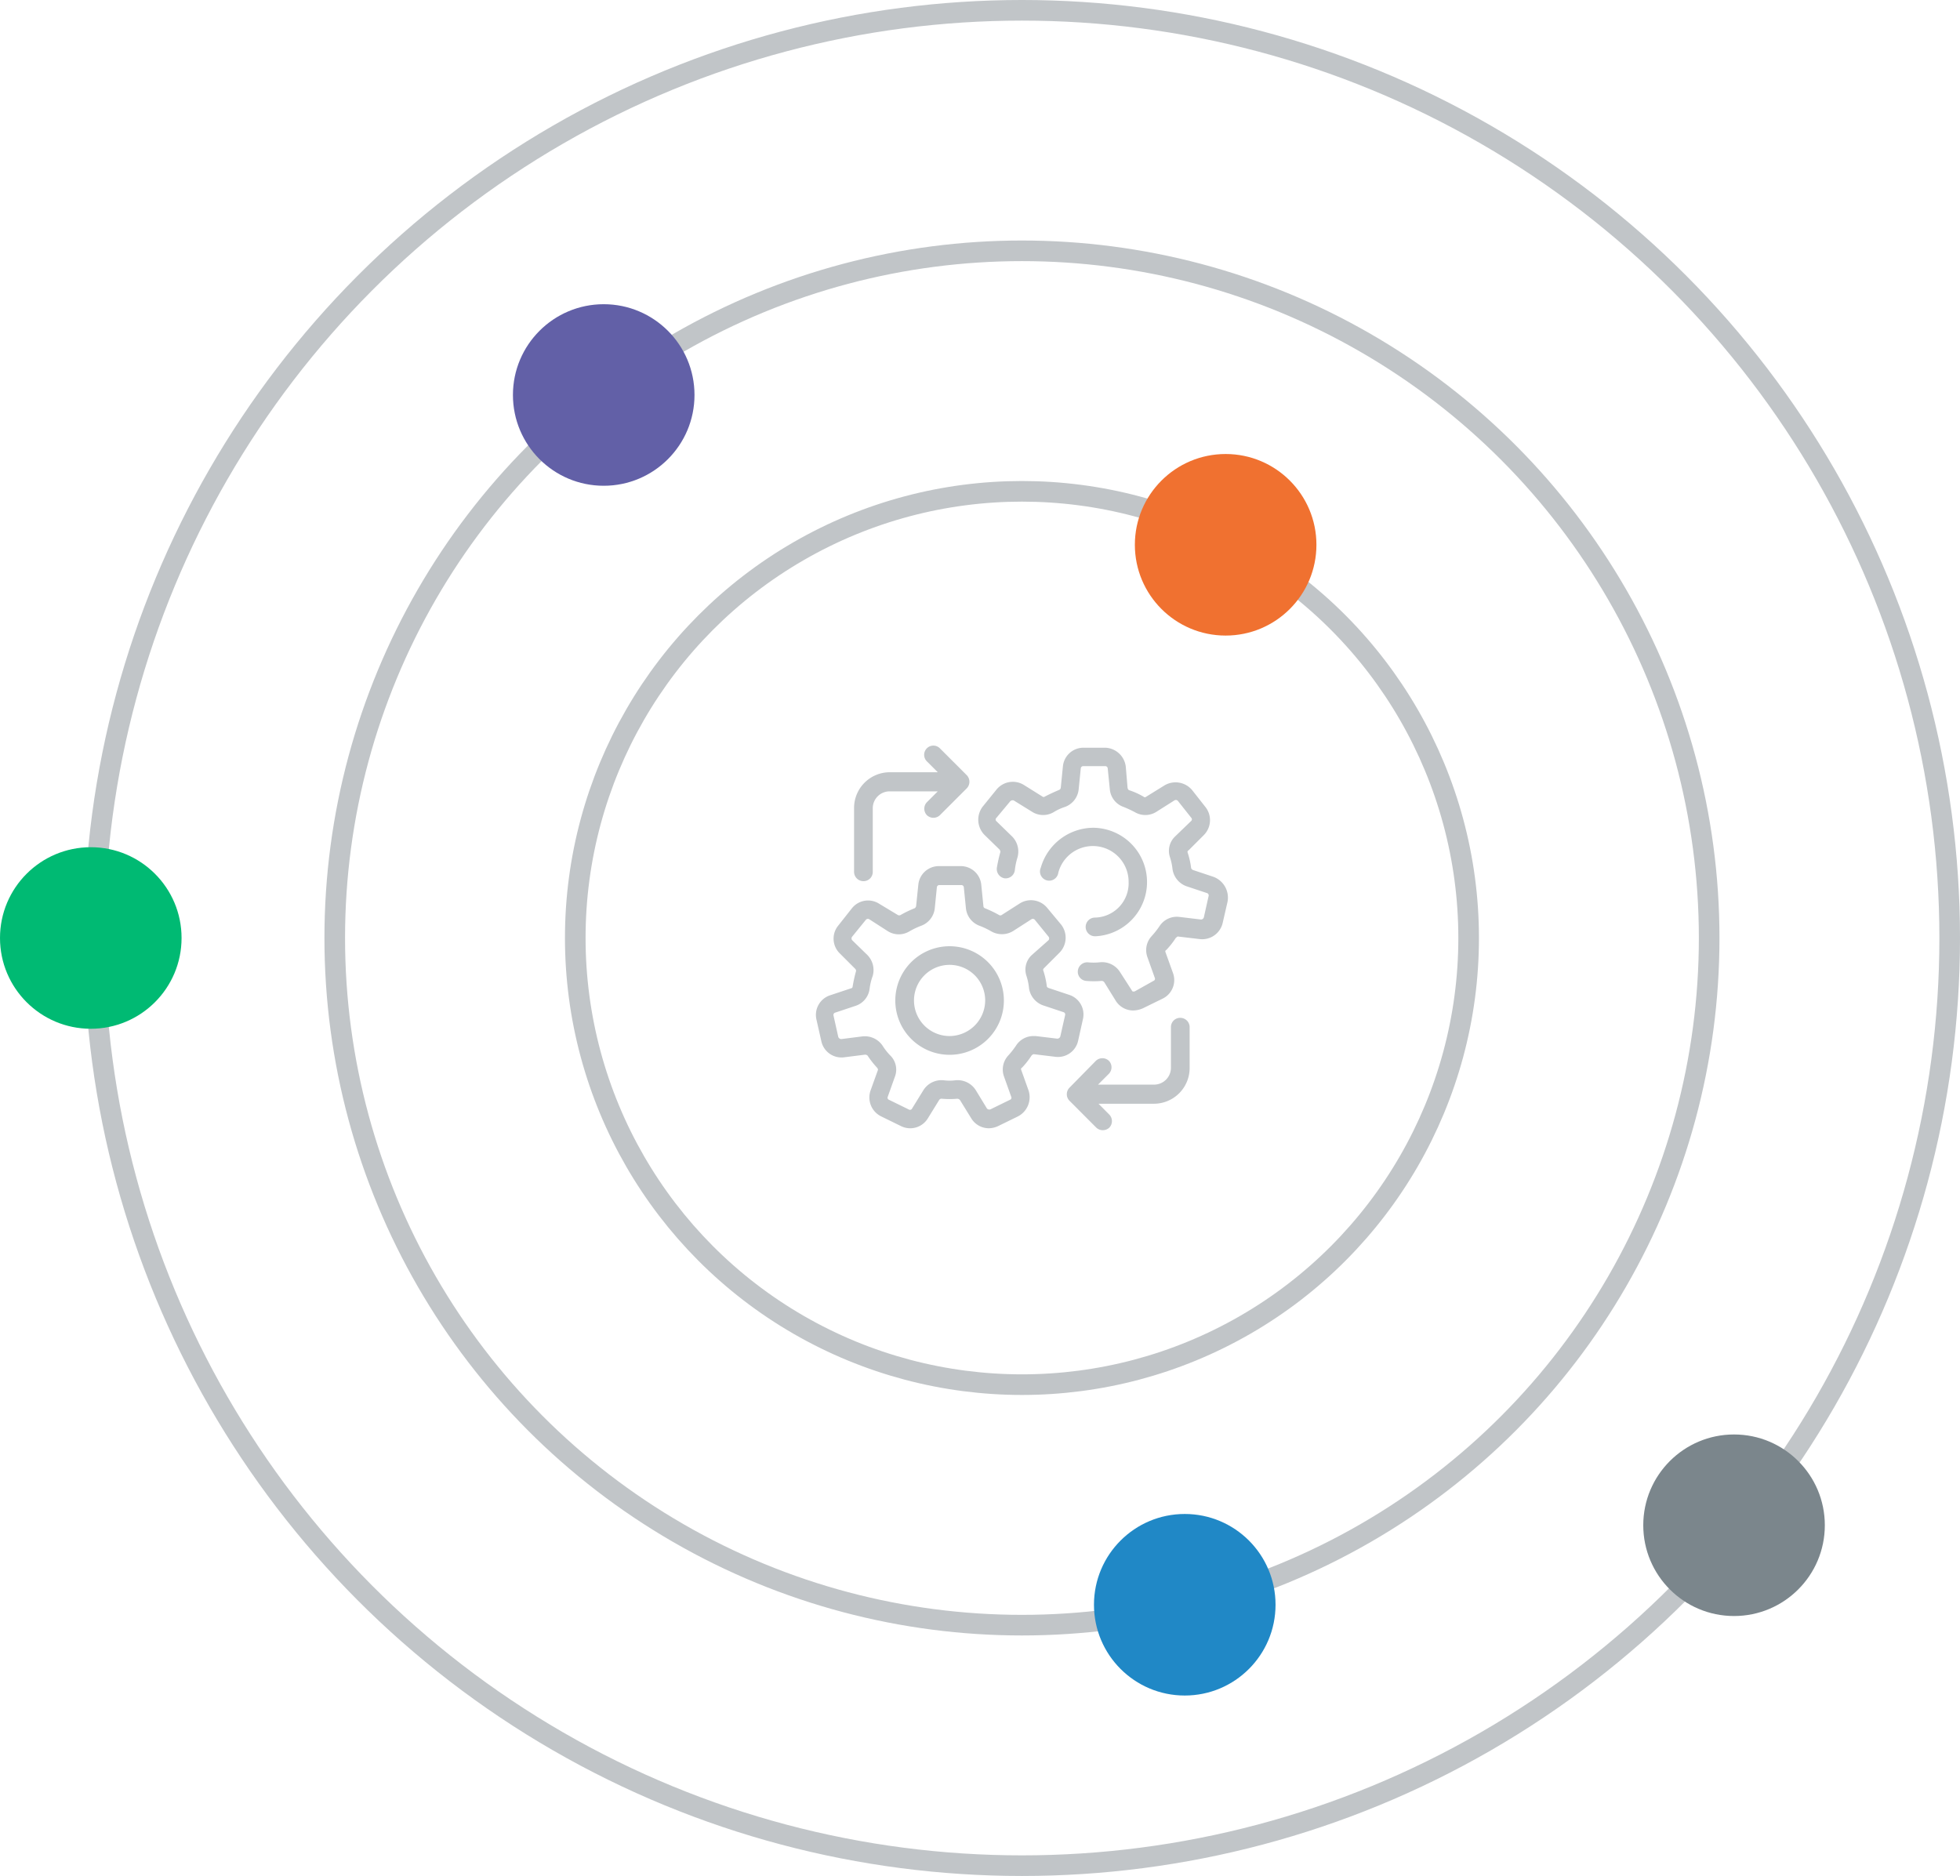 <?xml version="1.0" encoding="UTF-8"?> <svg xmlns="http://www.w3.org/2000/svg" viewBox="0 0 285.21 273"><defs><style>.cls-1{fill:none;stroke:#c1c5c8;stroke-miterlimit:10;stroke-width:3px;}.cls-2{fill:#6260a7;}.cls-3{fill:#f07130;}.cls-4{fill:#00ba73;}.cls-5{fill:#2088c6;}.cls-6{fill:#7b868c;}.cls-7{fill:#c1c5c8;}</style></defs><g id="Layer_2" data-name="Layer 2"><g id="Layer_1-2" data-name="Layer 1"><circle class="cls-1" cx="148.71" cy="136.5" r="135"></circle><circle class="cls-1" cx="148.71" cy="136.5" r="100"></circle><circle class="cls-1" cx="148.71" cy="136.5" r="65"></circle><circle class="cls-2" cx="87.85" cy="57.48" r="13.21"></circle><circle class="cls-3" cx="178.35" cy="79.28" r="13.21"></circle><circle class="cls-4" cx="13.21" cy="136.5" r="13.21"></circle><circle class="cls-5" cx="172.4" cy="233.53" r="13.21"></circle><circle class="cls-6" cx="252.33" cy="221.96" r="13.21"></circle><path class="cls-7" d="M156.88,151.47l.69-3.1a3,3,0,0,0-2-3.6l-3-1c-.12-.06-.25-.12-.25-.31a12.06,12.06,0,0,0-.5-2.21c-.07-.13,0-.26.12-.38l2.21-2.21a3.1,3.1,0,0,0,.26-4.11l-2-2.4a3.06,3.06,0,0,0-4-.69l-2.66,1.7a.35.35,0,0,1-.37,0,16.91,16.91,0,0,0-2.09-1,.35.35,0,0,1-.19-.31l-.31-3.1a3,3,0,0,0-3-2.71h-3.16a3,3,0,0,0-3,2.71l-.32,3.1a.5.5,0,0,1-.19.31,16.06,16.06,0,0,0-2.08,1,.42.42,0,0,1-.38,0l-2.72-1.64a3,3,0,0,0-4,.69l-1.95,2.47a3,3,0,0,0,.25,4.1l2.21,2.21a.43.43,0,0,1,.12.32,20.79,20.79,0,0,0-.5,2.27.27.27,0,0,1-.25.25l-3,1a3,3,0,0,0-2,3.6l.7,3.1a3,3,0,0,0,3.34,2.33l3-.38a.54.54,0,0,1,.38.13,13.94,13.94,0,0,0,1.39,1.77.49.49,0,0,1,.13.31l-1.08,3a3.07,3.07,0,0,0,1.58,3.79l2.84,1.39a3,3,0,0,0,3.92-1.13l1.64-2.66a.39.39,0,0,1,.38-.19,12.29,12.29,0,0,0,2.27,0,.56.56,0,0,1,.38.19l1.64,2.66a3,3,0,0,0,2.59,1.45,3.37,3.37,0,0,0,1.33-.32l2.84-1.39a3.14,3.14,0,0,0,1.58-3.79l-1.07-3a.23.23,0,0,1,.12-.32,12.14,12.14,0,0,0,1.39-1.77.54.54,0,0,1,.32-.19l3.15.38A3,3,0,0,0,156.88,151.47Zm-2.59-.64a.47.47,0,0,1-.44.32l-3.16-.38h-.32a3,3,0,0,0-2.52,1.39,12.56,12.56,0,0,1-1.14,1.45,3,3,0,0,0-.63,3l1.07,3a.32.32,0,0,1-.19.44l-2.84,1.39a.48.48,0,0,1-.5-.12L142,158.66a3.12,3.12,0,0,0-3-1.45,6.42,6.42,0,0,1-1.64,0,3.11,3.11,0,0,0-3,1.45l-1.64,2.66a.34.34,0,0,1-.51.12l-2.84-1.39a.32.32,0,0,1-.19-.44l1.07-3a2.88,2.88,0,0,0-.69-3,8.65,8.65,0,0,1-1.14-1.45,3.12,3.12,0,0,0-3-1.33l-3,.38a.47.47,0,0,1-.44-.32l-.69-3.09a.35.35,0,0,1,.25-.44l3-1a3,3,0,0,0,2-2.47A8.37,8.37,0,0,1,127,142a3.13,3.13,0,0,0-.76-3L124,136.82a.41.41,0,0,1,0-.51l2-2.46a.38.38,0,0,1,.5-.07l2.66,1.71a3,3,0,0,0,3.15.06,11.32,11.32,0,0,1,1.71-.82,3.05,3.05,0,0,0,2-2.52l.31-3.1a.35.35,0,0,1,.38-.31h3.16a.35.35,0,0,1,.38.31l.31,3.1a3.05,3.05,0,0,0,2,2.52,11.32,11.32,0,0,1,1.71.82,3.12,3.12,0,0,0,3.15-.06l2.66-1.71a.38.38,0,0,1,.5.07l2,2.46a.41.41,0,0,1,0,.51L150.12,139a2.88,2.88,0,0,0-.76,3,8.37,8.37,0,0,1,.38,1.83,3.14,3.14,0,0,0,2,2.46l3,1a.35.35,0,0,1,.25.44Z"></path><path class="cls-7" d="M138.19,137.7a7.9,7.9,0,1,0,7.89,7.89A7.9,7.9,0,0,0,138.19,137.7Zm0,13.07a5.18,5.18,0,1,1,5.17-5.18A5.21,5.21,0,0,1,138.19,150.77Z"></path><path class="cls-7" d="M176.58,127.6l-3-1a.53.53,0,0,1-.25-.26,11.63,11.63,0,0,0-.51-2.27.24.24,0,0,1,.13-.32l2.21-2.21a3.08,3.08,0,0,0,.25-4.1L173.49,115a3.14,3.14,0,0,0-4.05-.7l-2.65,1.64a.27.27,0,0,1-.38,0,10.69,10.69,0,0,0-2.08-.94c-.19-.07-.19-.19-.25-.32l-.26-3.09a3.12,3.12,0,0,0-3-2.78h-3.15a3,3,0,0,0-3,2.71l-.31,3.1a.41.41,0,0,1-.19.31c-.76.32-1.45.64-2.15,1a.25.25,0,0,1-.31,0l-2.72-1.7a3.06,3.06,0,0,0-4,.69l-2,2.47a3.15,3.15,0,0,0,.26,4.1l2.21,2.15a1,1,0,0,1,.12.31,21.59,21.59,0,0,0-.5,2.21,1.37,1.37,0,0,0,1.07,1.65,1.35,1.35,0,0,0,1.52-1.14,9.9,9.9,0,0,1,.37-1.83,3.12,3.12,0,0,0-.75-3.1L145,119.51a.32.32,0,0,1,0-.5l2-2.4a.5.5,0,0,1,.51-.13l2.65,1.64a3,3,0,0,0,3.16.07,7.42,7.42,0,0,1,1.64-.76,3.05,3.05,0,0,0,2-2.53l.31-3.09a.36.36,0,0,1,.38-.32h3.16a.36.36,0,0,1,.38.32l.31,3.09a3,3,0,0,0,2,2.53,17.06,17.06,0,0,1,1.64.76,3,3,0,0,0,3.16-.07l2.59-1.64a.39.39,0,0,1,.51.07l1.95,2.46a.33.33,0,0,1-.06.5L171,121.72a2.89,2.89,0,0,0-.76,3,8.62,8.62,0,0,1,.38,1.77,3.12,3.12,0,0,0,2,2.47l3,1a.35.35,0,0,1,.25.44l-.69,3.09a.43.43,0,0,1-.44.32l-3.16-.38a3,3,0,0,0-2.84,1.33,12.87,12.87,0,0,1-1.14,1.45,3,3,0,0,0-.63,3.09l1.07,3a.32.32,0,0,1-.19.44l-2.71,1.52c-.19.06-.38.06-.44-.13L163,141.49a3.08,3.08,0,0,0-3-1.45,8.14,8.14,0,0,1-1.71,0,1.38,1.38,0,0,0-1.45,1.26,1.34,1.34,0,0,0,1.26,1.45,12.86,12.86,0,0,0,2.15,0,.47.47,0,0,1,.44.19l1.64,2.65a3,3,0,0,0,2.59,1.46,3.7,3.7,0,0,0,1.39-.32l2.84-1.39a3,3,0,0,0,1.52-3.79l-1.08-3a.23.23,0,0,1,.13-.31,12.14,12.14,0,0,0,1.39-1.77,2.75,2.75,0,0,0,.25-.19l3.22.38a3.06,3.06,0,0,0,3.35-2.4l.69-3A3.23,3.23,0,0,0,176.58,127.6Z"></path><path class="cls-7" d="M159.34,133.53a1.36,1.36,0,0,0,0,2.72h.06a7.9,7.9,0,0,0-.31-15.79,8,8,0,0,0-7.64,5.81A1.34,1.34,0,1,0,154,127a5.2,5.2,0,0,1,10.23,1.33A5,5,0,0,1,159.34,133.53Z"></path><path class="cls-7" d="M125.62,128.23A1.34,1.34,0,0,0,127,126.9v-9.28a2.46,2.46,0,0,1,2.46-2.46h7l-1.58,1.58a1.36,1.36,0,0,0,0,1.89,1.37,1.37,0,0,0,1.89,0l3.92-3.92a1.38,1.38,0,0,0,0-1.89l-3.92-3.92a1.34,1.34,0,1,0-1.89,1.9l1.58,1.58h-7a5.2,5.2,0,0,0-5.18,5.18v9.28A1.36,1.36,0,0,0,125.62,128.23Z"></path><path class="cls-7" d="M171.72,148.12a1.34,1.34,0,0,0-1.33,1.33v5.93a2.46,2.46,0,0,1-2.46,2.46h-8.15l1.58-1.58a1.36,1.36,0,0,0,0-1.89,1.38,1.38,0,0,0-1.89,0l-3.85,3.92a1.36,1.36,0,0,0,0,1.89l3.91,3.92a1.39,1.39,0,0,0,1.89,0,1.37,1.37,0,0,0,0-1.9l-1.57-1.58h8.08a5.2,5.2,0,0,0,5.18-5.18v-5.93A1.36,1.36,0,0,0,171.72,148.12Z"></path></g></g></svg> 